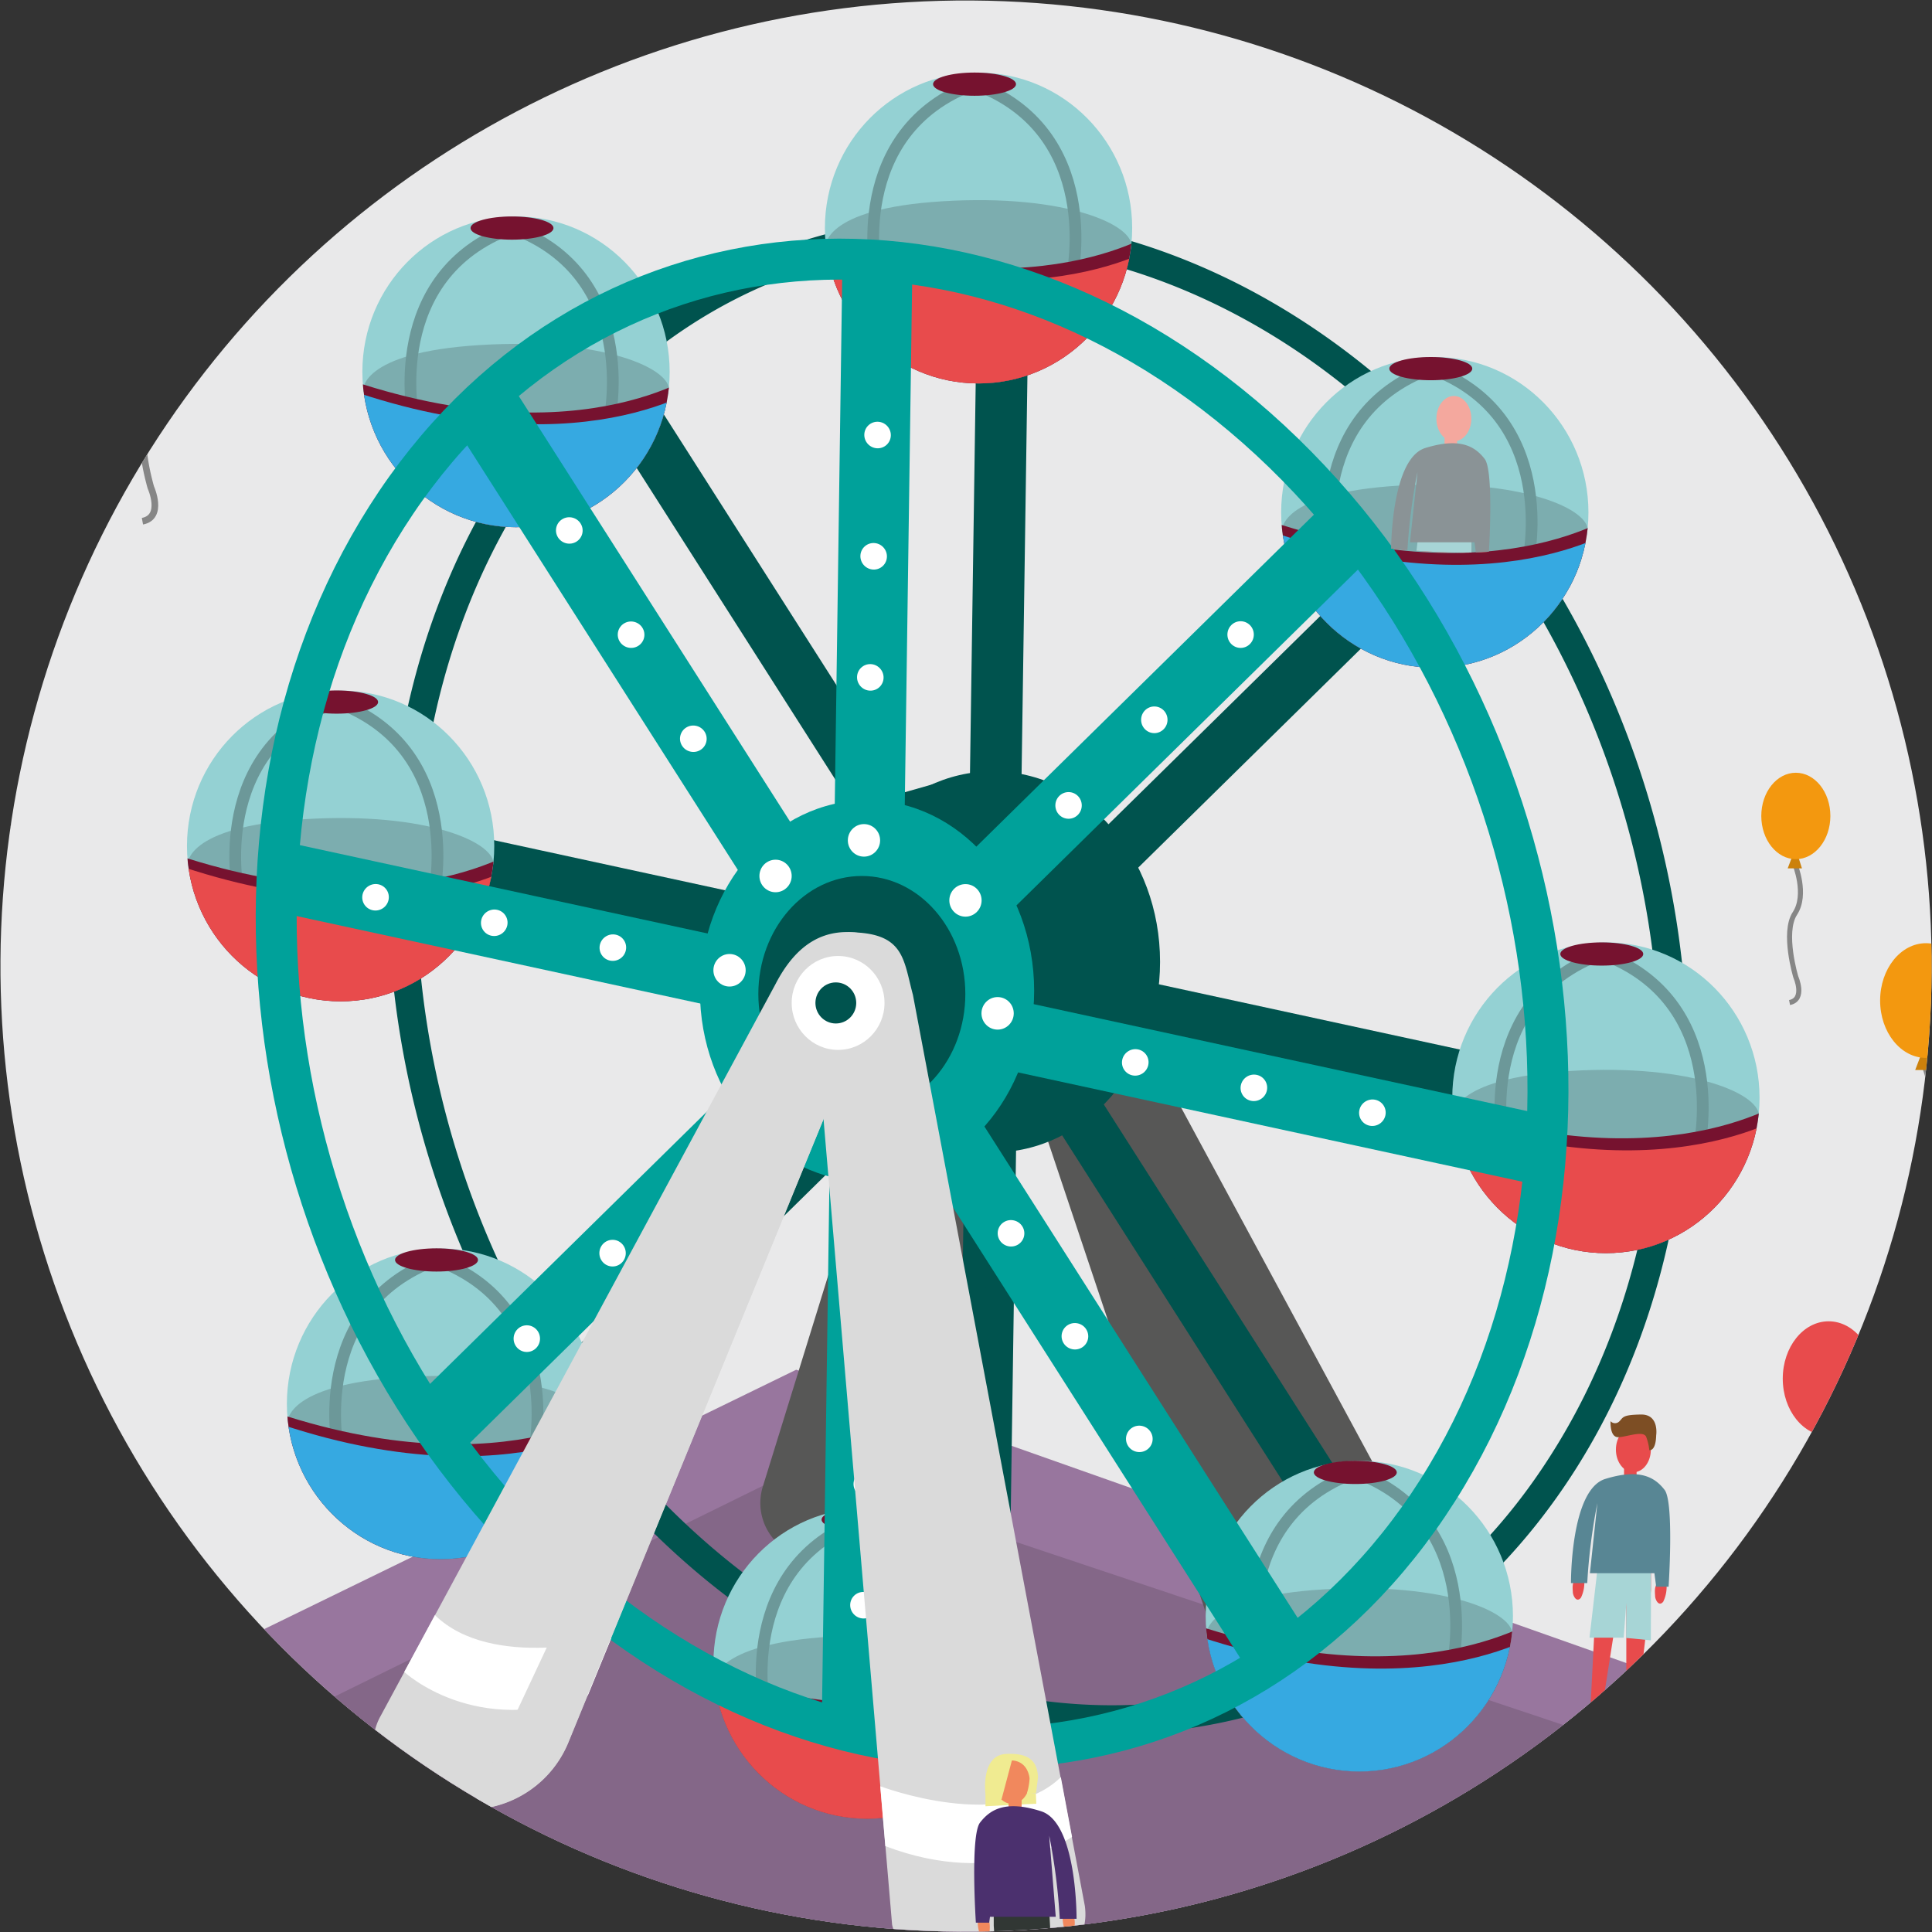 <svg xmlns="http://www.w3.org/2000/svg" xmlns:xlink="http://www.w3.org/1999/xlink" viewBox="0 0 144.86 144.86"><rect x="0" y="0" width="144.86" height="144.86" fill="#333333" stroke="none"/><defs><style>.cls-1,.cls-32,.cls-44,.cls-45,.cls-47,.cls-50{fill:none;}.cls-2{isolation:isolate;}.cls-3{fill:#e9e9ea;}.cls-4{clip-path:url(#clip-path);}.cls-5{fill:#e09613;}.cls-6{fill:#fdca6a;}.cls-7{fill:#e5b962;}.cls-8{fill:#99adb2;}.cls-9{fill:#a1b5ba;}.cls-10{fill:#adc1c7;}.cls-11,.cls-20,.cls-51,.cls-52,.cls-57,.cls-58,.cls-63{mix-blend-mode:multiply;}.cls-11{fill:url(#linear-gradient);}.cls-12{fill:#b33c3b;}.cls-13{fill:#339265;}.cls-14{fill:#38a471;}.cls-15{fill:#318d61;}.cls-16{clip-path:url(#clip-path-2);}.cls-17{fill:#98769e;}.cls-18{fill:#c7c7c8;}.cls-19{fill:#d7d7d8;}.cls-20{fill:url(#linear-gradient-2);}.cls-21{fill:#9591c5;}.cls-22{fill:#76456d;}.cls-23{fill:#846788;}.cls-24{fill:#575756;}.cls-25{clip-path:url(#clip-path-3);}.cls-26,.cls-27{fill:#00534e;}.cls-26{stroke:#00534e;stroke-width:1.75px;}.cls-26,.cls-32,.cls-44,.cls-45,.cls-47,.cls-50{stroke-miterlimit:10;}.cls-28{fill:#00a19a;}.cls-29{fill:#94d1d3;}.cls-30{clip-path:url(#clip-path-4);}.cls-31{fill:#7cadaf;}.cls-32{stroke:#6c9899;stroke-width:0.88px;}.cls-33{fill:#76122f;}.cls-34{fill:#36a9e1;}.cls-35{clip-path:url(#clip-path-5);}.cls-36{fill:#e84b4c;}.cls-37{clip-path:url(#clip-path-6);}.cls-38{clip-path:url(#clip-path-7);}.cls-39{clip-path:url(#clip-path-8);}.cls-40{clip-path:url(#clip-path-9);}.cls-41{clip-path:url(#clip-path-10);}.cls-42{clip-path:url(#clip-path-11);}.cls-43{clip-path:url(#clip-path-12);}.cls-44,.cls-45{stroke:#00a19a;}.cls-44{stroke-width:5.25px;}.cls-45{stroke-width:3.07px;}.cls-46{fill:#fff;}.cls-47,.cls-50{stroke:#868686;}.cls-47{stroke-width:0.5px;}.cls-48{fill:#cc810c;}.cls-49{fill:#f3980f;}.cls-50{stroke-width:0.38px;}.cls-51{fill:url(#linear-gradient-3);}.cls-52{fill:url(#linear-gradient-4);}.cls-53{fill:#a7d5d6;}.cls-54{fill:#588694;}.cls-55{fill:#689371;}.cls-56{clip-path:url(#clip-path-13);}.cls-57{fill:url(#linear-gradient-5);}.cls-58{fill:url(#linear-gradient-6);}.cls-59{fill:#f4a89e;}.cls-60{fill:#8a9396;}.cls-61{fill:#7d4e24;}.cls-62,.cls-63{fill:#dadada;}.cls-64{fill:#f0eb91;}.cls-65{fill:#f1885d;}.cls-66{fill:#313734;}.cls-67{fill:#4b306e;}.cls-68{clip-path:url(#clip-path-14);}.cls-69{fill:url(#linear-gradient-7);}.cls-70{fill:#acca50;}.cls-71{fill:#80bb55;}.cls-72{fill:#568039;}</style><clipPath id="clip-path"><circle class="cls-1" cx="-92.43" cy="72.51" r="72.4" transform="translate(-164.36 -20.37) rotate(-89.64)"/></clipPath><linearGradient id="linear-gradient" x1="-0.2" y1="105.83" x2="12.98" y2="105.83" gradientUnits="userSpaceOnUse"><stop offset="0" stop-color="#b2b2b2"/><stop offset="0.81" stop-color="#fff" stop-opacity="0"/></linearGradient><clipPath id="clip-path-2"><circle class="cls-1" cx="72.43" cy="72.43" r="72.4" transform="translate(-0.45 144.41) rotate(-89.64)"/></clipPath><linearGradient id="linear-gradient-2" x1="4.75" y1="155.33" x2="78.35" y2="155.33" xlink:href="#linear-gradient"/><clipPath id="clip-path-3"><path class="cls-1" d="M104.66,30.87C126.43,51,132,86.3,117.22,109.63S72.73,135.51,51,115.34,23.59,59.91,38.41,36.58,82.9,10.7,104.66,30.87Z"/></clipPath><clipPath id="clip-path-4"><ellipse class="cls-1" cx="107.58" cy="38.42" rx="11.52" ry="11.65"/></clipPath><clipPath id="clip-path-5"><ellipse class="cls-1" cx="120.41" cy="82.31" rx="11.52" ry="11.65"/></clipPath><clipPath id="clip-path-6"><ellipse class="cls-1" cx="101.92" cy="121.18" rx="11.52" ry="11.65"/></clipPath><clipPath id="clip-path-7"><ellipse class="cls-1" cx="65.01" cy="124.72" rx="11.52" ry="11.65"/></clipPath><clipPath id="clip-path-8"><ellipse class="cls-1" cx="33.03" cy="105.26" rx="11.52" ry="11.65"/></clipPath><clipPath id="clip-path-9"><ellipse class="cls-1" cx="25.54" cy="63.43" rx="11.52" ry="11.65"/></clipPath><clipPath id="clip-path-10"><ellipse class="cls-1" cx="38.69" cy="27.88" rx="11.52" ry="11.65"/></clipPath><clipPath id="clip-path-11"><ellipse class="cls-1" cx="73.37" cy="17.1" rx="11.52" ry="11.65"/></clipPath><clipPath id="clip-path-12"><path class="cls-1" d="M95.23,33c21.76,20.17,27.38,55.43,12.56,78.76s-44.49,25.88-66.25,5.71S14.16,62.07,29,38.75,73.47,12.86,95.23,33Z"/></clipPath><linearGradient id="linear-gradient-3" x1="119.18" y1="126.08" x2="131.43" y2="126.08" xlink:href="#linear-gradient"/><linearGradient id="linear-gradient-4" x1="122.06" y1="126.81" x2="136.03" y2="126.81" xlink:href="#linear-gradient"/><clipPath id="clip-path-13"><path class="cls-1" d="M100.75,40.73s8.83,1.24,12.27.44V27.5h-7.78Z"/></clipPath><linearGradient id="linear-gradient-5" x1="105.72" y1="48.77" x2="117.97" y2="48.77" xlink:href="#linear-gradient"/><linearGradient id="linear-gradient-6" x1="108.6" y1="49.51" x2="122.57" y2="49.51" xlink:href="#linear-gradient"/><clipPath id="clip-path-14"><circle class="cls-1" cx="237.3" cy="72.43" r="72.4" transform="translate(163.38 309.27) rotate(-89.64)"/></clipPath><linearGradient id="linear-gradient-7" x1="177.45" y1="111.12" x2="177.45" y2="169.7" gradientUnits="userSpaceOnUse"><stop offset="0" stop-color="#bbbbbc"/><stop offset="0.17" stop-color="#cdcdce"/><stop offset="0.39" stop-color="#ddddde"/><stop offset="0.64" stop-color="#e6e6e7"/><stop offset="1" stop-color="#e9e9ea"/></linearGradient></defs><title>Amusement_</title><g class="cls-2"><g id="Layer_1" data-name="Layer 1"><circle class="cls-3" cx="72.43" cy="72.43" r="72.4" transform="translate(-0.45 144.41) rotate(-89.64)"/><g class="cls-4"><polygon class="cls-5" points="3.55 57.7 3.55 33.24 -26.21 72.28 3.55 57.7"/><path class="cls-5" d="M-119.52,123.35,0,68.67a5.92,5.92,0,0,0,3.52-5.36V58.2l-123.07,56.61Z"/><polygon class="cls-6" points="-119.38 114.97 -205.01 86.21 -82.08 29.6 3.55 58.36 -119.38 114.97"/><path class="cls-7" d="M-25,71.35-113.27,44l30.66-38.8a1.24,1.24,0,0,1,1.37-.41L3.55,33.24Z"/><polygon class="cls-8" points="-80.04 202.23 8.37 160.06 8.99 111.37 -79.96 152.28 -80.04 202.23"/><polygon class="cls-9" points="-80.03 184.83 8.37 142.66 8.99 104.83 -79.96 145.74 -80.03 184.83"/><path class="cls-10" d="M-80,170.72l11.43-5.45s5.12-4,7.08-4.9a50.91,50.91,0,0,1,6.8-1.72s9.46-2.88,12.45-4.26c3.77-1.74,10.24-7.25,14-9.06,1.51-.72,6-2.18,6-2.18s7.59-1.11,9.9-2.16c2.79-1.26,7.28-5.6,9.84-7.26s11.35-5.48,11.35-5.48L9,111.5-80,152.42Z"/><path class="cls-5" d="M-79.61,155.58l91.89-42A4.55,4.55,0,0,0,15,109.42V105.5L-79.61,149Z"/><polygon class="cls-6" points="-79.5 149.13 -120.14 135.36 -25.65 91.84 14.99 105.62 -79.5 149.13"/><polygon class="cls-11" points="9.96 102.86 -0.2 107.89 0.8 108.8 12.98 103.55 9.96 102.86"/><path class="cls-12" d="M-2.34,84.84v1.37a1.86,1.86,0,0,0,.43,1.19l1.17,1.42.15,19.12a1,1,0,0,0,1,1h0a1,1,0,0,0,1-1L.86,88.82l.72-2.22a1.62,1.62,0,0,0,.07-.66l-.34-3.58S-1.95,82.83-2.34,84.84Z"/><path class="cls-13" d="M-.85,83.11A9,9,0,0,1,9,80.85S6.25,85.21-.85,83.11Z"/><path class="cls-13" d="M-.74,83.09a9,9,0,0,1,9.1,4.46S3.46,89.19-.74,83.09Z"/><path class="cls-14" d="M-.65,83.18A9,9,0,0,1,7.81,77.6S6.74,82.66-.65,83.18Z"/><path class="cls-15" d="M-.1,83.06A9,9,0,0,1-.7,72.94S3.15,76.4-.1,83.06Z"/><polygon class="cls-5" points="3.58 58.9 3.55 33.24 -26.21 72.28 3.58 58.9"/></g><g class="cls-16"><polygon class="cls-17" points="78.67 160.3 -0.83 132.21 59.7 102.7 139.19 130.79 78.67 160.3"/><polygon class="cls-18" points="78.12 208.87 6.58 182.17 4.98 137.92 78.12 164.31 78.12 208.87"/><polygon class="cls-8" points="78.12 208.87 133.91 182.06 134.65 137.92 78.12 164.31 78.12 208.87"/><polygon class="cls-19" points="77.89 200.42 6.34 173.72 4.75 137.68 77.89 164.07 77.89 200.42"/><polygon class="cls-9" points="78.12 200.66 133.91 173.85 134.65 137.92 78.12 164.31 78.12 200.66"/><path class="cls-3" d="M78.12,186.21a55,55,0,0,1-7-1.91c-3.43-1.6-9.42-5.83-13-7.1-3.06-1.09-12.85-2.58-12.85-2.58s-7.65-3.24-9.89-4c-2.63-1-7.21-.36-9.27-1.49s-4.45-4.06-6.64-4.68c-1.6-.45-5.22.22-6.83,0-1.94-.26-7-4.63-7-4.63L4.52,136.7l73.6,26.67Z"/><polygon class="cls-20" points="78.35 173.76 5.21 146.35 4.75 136.9 78.35 163.58 78.35 173.76"/><path class="cls-10" d="M78.12,186.21,90.39,181s7.22-5.55,10-6.79c2.11-1,9-2.3,9-2.3s12.13-3.76,15.88-5.69a108.43,108.43,0,0,0,9-6.29l.42-22.53L78.12,163.81Z"/><path class="cls-21" d="M78.54,168.74,2,142a4.3,4.3,0,0,1-2.86-4.06v-5.85l79.37,28.07Z"/><path class="cls-22" d="M78.54,168.49,135.92,141a5.81,5.81,0,0,0,3.27-5.24v-5L78.54,160.15Z"/><path class="cls-23" d="M17.38,131l42.18-20.76a.73.73,0,0,1,.55,0l62.79,21a.75.75,0,0,1,.07,1.39l-44.6,19.87a.73.73,0,0,1-.53,0L17.47,132.35A.75.75,0,0,1,17.38,131Z"/><path class="cls-24" d="M71,66.89,57.2,111.45a4.16,4.16,0,0,0,2.51,5.14l9.82,3.6,8.67-54.91A1.7,1.7,0,0,0,76.74,63h0C73.54,62.28,72.53,64,71,66.89Z"/><path class="cls-24" d="M72.72,68.08,91.78,125l14.56,4.88a3.8,3.8,0,0,0,4.71-5.19L80.18,67.53a5.83,5.83,0,0,0-4.87-4.69Z"/><g class="cls-25"><rect class="cls-26" x="19.53" y="71.22" width="109.83" height="2.12" transform="translate(1.09 145.67) rotate(-89.16)"/><polygon class="cls-26" points="37.05 111.32 35.57 109.78 113.41 33.24 114.88 34.78 37.05 111.32"/><polygon class="cls-26" points="104.85 123.05 41.95 24.38 43.73 23.22 106.64 121.89 104.85 123.05"/><polygon class="cls-26" points="127.29 85.65 21.16 62.65 21.61 60.55 127.74 83.55 127.29 85.65"/></g><path class="cls-27" d="M83.33,130c-11.59,0-23.39-4.9-33.08-13.88C28.16,95.66,22.45,59.71,37.52,36c7-11,17.46-17.88,29.55-19.46,13.2-1.73,27.16,3.2,38.31,13.54,22.09,20.48,27.8,56.42,12.73,80.13-7,11-17.46,17.88-29.55,19.46A40.27,40.27,0,0,1,83.33,130Zm-11-111.67a38.17,38.17,0,0,0-5,.32c-11.45,1.5-21.41,8.07-28,18.5-14.54,22.87-9,57.59,12.38,77.39,10.69,9.91,24,14.64,36.61,13,11.45-1.5,21.41-8.07,28-18.5,14.54-22.87,9-57.58-12.38-77.39C94.66,23,83.36,18.34,72.31,18.34Z"/><ellipse class="cls-27" cx="74.45" cy="72.12" rx="12.53" ry="14.29"/><polygon class="cls-27" points="73 57.93 58.55 62.05 71.39 86.58 79.13 84.15 73 57.93"/><ellipse class="cls-28" cx="65.01" cy="74.29" rx="12.53" ry="14.29"/><ellipse class="cls-29" cx="107.58" cy="38.42" rx="11.52" ry="11.65"/><g class="cls-30"><path class="cls-31" d="M96.1,39.9s-.38-2.93,8.8-3.49,14.42,1.78,14.15,3.49S107.14,43.58,96.1,39.9Z"/><path class="cls-31" d="M96.1,43.11s-.38-2.93,8.8-3.49,14.42,1.78,14.15,3.49S107.14,46.79,96.1,43.11Z"/><path class="cls-32" d="M99.91,41.92s-2.27-10.75,7.37-14.29"/><path class="cls-32" d="M114.6,41.92s2.31-10.75-7.33-14.29"/><path class="cls-33" d="M121.59,38.27s-9.81,7.24-28.87-.09c0,0,0,15.52,14.25,15.53S121.59,38.27,121.59,38.27Z"/><path class="cls-34" d="M122,39.16s-9.81,7.24-28.87-.09c0,0,0,15.52,14.25,15.53S122,39.16,122,39.16Z"/></g><ellipse class="cls-33" cx="107.28" cy="27.64" rx="3.11" ry="0.87"/><ellipse class="cls-29" cx="120.41" cy="82.31" rx="11.52" ry="11.65"/><g class="cls-35"><path class="cls-31" d="M108.93,83.79s-.38-2.93,8.8-3.49,14.42,1.78,14.15,3.49S120,87.47,108.93,83.79Z"/><path class="cls-32" d="M112.73,85.81s-2.27-10.75,7.37-14.29"/><path class="cls-32" d="M127.43,85.81s2.31-10.75-7.33-14.29"/><path class="cls-33" d="M134.42,82.16s-9.81,7.24-28.87-.09c0,0,0,15.52,14.25,15.53S134.42,82.16,134.42,82.16Z"/><path class="cls-36" d="M134.84,83.05S125,90.29,106,83c0,0,0,15.52,14.25,15.53S134.84,83.05,134.84,83.05Z"/></g><ellipse class="cls-33" cx="120.1" cy="71.53" rx="3.11" ry="0.87"/><ellipse class="cls-29" cx="101.92" cy="121.18" rx="11.52" ry="11.65"/><g class="cls-37"><path class="cls-31" d="M90.44,122.66s-.38-2.93,8.8-3.49,14.42,1.78,14.15,3.49S101.49,126.34,90.44,122.66Z"/><path class="cls-32" d="M94.25,124.68S92,113.93,101.62,110.4"/><path class="cls-32" d="M108.94,124.68s2.31-10.75-7.33-14.29"/><path class="cls-33" d="M115.93,121s-9.81,7.24-28.87-.09c0,0,0,15.52,14.25,15.53S115.93,121,115.93,121Z"/><path class="cls-34" d="M116.36,121.92s-9.81,7.24-28.87-.09c0,0,0,15.52,14.25,15.53S116.36,121.92,116.36,121.92Z"/></g><ellipse class="cls-33" cx="101.62" cy="110.4" rx="3.11" ry="0.87"/><ellipse class="cls-29" cx="65.01" cy="124.72" rx="11.52" ry="11.65"/><g class="cls-38"><path class="cls-31" d="M53.53,126.2s-.38-2.93,8.8-3.49,14.42,1.78,14.15,3.49S64.58,129.88,53.53,126.2Z"/><path class="cls-32" d="M57.34,128.22s-2.27-10.75,7.37-14.29"/><path class="cls-32" d="M72,128.22s2.31-10.75-7.33-14.29"/><path class="cls-33" d="M79,124.57s-9.81,7.24-28.87-.09c0,0,0,15.52,14.25,15.53S79,124.57,79,124.57Z"/><path class="cls-36" d="M79.45,125.46s-9.81,7.24-28.87-.09c0,0,0,15.52,14.25,15.53S79.45,125.46,79.45,125.46Z"/></g><ellipse class="cls-33" cx="64.71" cy="113.94" rx="3.11" ry="0.87"/><ellipse class="cls-29" cx="33.03" cy="105.26" rx="11.52" ry="11.65"/><g class="cls-39"><path class="cls-31" d="M21.55,106.74s-.38-2.93,8.8-3.49,14.42,1.78,14.15,3.49S32.6,110.42,21.55,106.74Z"/><path class="cls-32" d="M25.36,108.76S23.09,98,32.73,94.47"/><path class="cls-32" d="M40.06,108.76S42.37,98,32.73,94.47"/><path class="cls-33" d="M47,105.1s-9.81,7.24-28.87-.09c0,0,0,15.52,14.25,15.53S47,105.1,47,105.1Z"/><path class="cls-34" d="M47.47,106s-9.81,7.24-28.87-.09c0,0,0,15.52,14.25,15.53S47.47,106,47.47,106Z"/></g><ellipse class="cls-33" cx="32.73" cy="94.47" rx="3.11" ry="0.87"/><ellipse class="cls-29" cx="25.54" cy="63.43" rx="11.52" ry="11.65"/><g class="cls-40"><path class="cls-31" d="M14.06,64.91s-.38-2.93,8.8-3.49S37.27,63.19,37,64.91,25.1,68.59,14.06,64.91Z"/><path class="cls-32" d="M17.87,66.93S15.6,56.18,25.24,52.64"/><path class="cls-32" d="M32.56,66.93s2.31-10.75-7.33-14.29"/><path class="cls-33" d="M39.55,63.27s-9.81,7.24-28.87-.09c0,0,0,15.52,14.25,15.53S39.55,63.27,39.55,63.27Z"/><path class="cls-36" d="M40,64.17s-9.81,7.24-28.87-.09c0,0,0,15.52,14.25,15.53S40,64.17,40,64.17Z"/></g><ellipse class="cls-33" cx="25.24" cy="52.64" rx="3.11" ry="0.87"/><ellipse class="cls-29" cx="38.69" cy="27.88" rx="11.52" ry="11.65"/><g class="cls-41"><path class="cls-31" d="M27.21,29.36s-.38-2.93,8.8-3.49,14.42,1.78,14.15,3.49S38.26,33,27.21,29.36Z"/><path class="cls-32" d="M31,31.38S28.75,20.63,38.39,17.1"/><path class="cls-32" d="M45.71,31.38S48,20.63,38.39,17.1"/><path class="cls-33" d="M52.7,27.73S42.89,35,23.83,27.63c0,0,0,15.52,14.25,15.53S52.7,27.73,52.7,27.73Z"/><path class="cls-34" d="M53.13,28.62s-9.81,7.24-28.87-.09c0,0,0,15.52,14.25,15.53S53.13,28.62,53.13,28.62Z"/></g><ellipse class="cls-33" cx="38.39" cy="17.1" rx="3.11" ry="0.87"/><ellipse class="cls-29" cx="73.37" cy="17.1" rx="11.52" ry="11.65"/><g class="cls-42"><path class="cls-31" d="M61.89,18.58s-.38-2.93,8.8-3.49,14.42,1.78,14.15,3.49S72.94,22.26,61.89,18.58Z"/><path class="cls-32" d="M65.7,20.6S63.44,9.85,73.07,6.31"/><path class="cls-32" d="M80.4,20.6S82.71,9.85,73.07,6.31"/><path class="cls-33" d="M87.39,16.94s-9.81,7.24-28.87-.09c0,0,0,15.52,14.25,15.53S87.39,16.94,87.39,16.94Z"/><path class="cls-36" d="M87.81,17.84S78,25.07,58.94,17.74c0,0,0,15.52,14.25,15.53S87.81,17.84,87.81,17.84Z"/></g><ellipse class="cls-33" cx="73.07" cy="6.31" rx="3.11" ry="0.87"/><g class="cls-43"><line class="cls-44" x1="65.79" y1="19.54" x2="64.24" y2="129.36"/><line class="cls-44" x1="104.71" y1="36.18" x2="26.88" y2="112.72"/><line class="cls-44" x1="96.31" y1="124.64" x2="33.41" y2="25.97"/><line class="cls-44" x1="118.08" y1="86.77" x2="11.95" y2="63.77"/></g><path class="cls-45" d="M95.23,33c21.76,20.17,27.38,55.43,12.56,78.76s-44.49,25.88-66.25,5.71S14.16,62.07,29,38.75,73.47,12.86,95.23,33Z"/><ellipse class="cls-27" cx="64.62" cy="74.53" rx="7.76" ry="8.85"/><ellipse class="cls-46" cx="64.78" cy="63.01" rx="1.21" ry="1.22"/><ellipse class="cls-46" cx="72.39" cy="67.51" rx="1.21" ry="1.22"/><ellipse class="cls-46" cx="80.12" cy="60.39" rx="0.99" ry="1"/><ellipse class="cls-46" cx="86.55" cy="53.97" rx="0.99" ry="1"/><ellipse class="cls-46" cx="93.02" cy="47.58" rx="0.99" ry="1"/><ellipse class="cls-46" cx="39.5" cy="100.37" rx="0.99" ry="1"/><ellipse class="cls-46" cx="45.93" cy="93.96" rx="0.99" ry="1"/><ellipse class="cls-46" cx="52.4" cy="87.56" rx="0.99" ry="1"/><ellipse class="cls-46" cx="74.8" cy="75.98" rx="1.21" ry="1.22"/><ellipse class="cls-46" cx="58.15" cy="65.68" rx="1.21" ry="1.22"/><ellipse class="cls-46" cx="54.7" cy="72.75" rx="1.21" ry="1.22"/><path class="cls-47" d="M11.21,25.3s1.24,3,0,4.91.1,6.34.1,6.34,1,2.22-.63,2.53"/><polygon class="cls-48" points="10.98 24.45 10.51 25.72 11.92 25.72 11.52 24.48 10.98 24.45"/><ellipse class="cls-49" cx="11.31" cy="20.5" rx="3.44" ry="4.3"/><path class="cls-50" d="M134.58,64.79s.94,2.27,0,3.7.07,4.77.07,4.77.74,1.67-.47,1.91"/><polygon class="cls-48" points="134.4 64.16 134.04 65.11 135.11 65.11 134.81 64.17 134.4 64.16"/><ellipse class="cls-49" cx="134.65" cy="61.18" rx="2.59" ry="3.24"/><path class="cls-47" d="M137,108.17s1.24,3,0,4.91.1,6.34.1,6.34,1,2.22-.63,2.53"/><polygon class="cls-36" points="136.78 107.32 136.31 108.58 137.72 108.58 137.32 107.34 136.78 107.32"/><ellipse class="cls-36" cx="137.11" cy="103.37" rx="3.44" ry="4.3"/><polygon class="cls-51" points="130.01 122.56 119.18 129.37 120.37 129.59 131.43 124.37 130.01 122.56"/><polygon class="cls-52" points="132.83 124.03 122.06 129.37 123.25 129.59 136.03 124.76 132.83 124.03"/><path class="cls-36" d="M124.94,118.65a2.54,2.54,0,0,1-.23,1.44c-.34.43-.61-.18-.61-.41S123.89,118.36,124.94,118.65Z"/><path class="cls-36" d="M118.77,118.35a2.54,2.54,0,0,1-.23,1.44c-.34.43-.61-.18-.61-.41S117.73,118.07,118.77,118.35Z"/><ellipse class="cls-36" cx="122.47" cy="108.69" rx="1.31" ry="1.7"/><rect class="cls-36" x="121.77" y="110.01" width="0.94" height="1.19" transform="translate(244.48 221.2) rotate(-180)"/><polygon class="cls-36" points="123.79 119.25 122.62 129.23 121.94 129.31 121.94 120.2 121.03 122.3 119.93 129.31 119.18 129.45 119.79 117.55 123.79 117.55 123.79 119.25"/><polygon class="cls-53" points="123.79 119.25 123.78 122.99 121.92 122.81 121.94 120.2 121.74 122.79 119.18 122.79 119.79 117.55 123.79 117.55 123.79 119.25"/><path class="cls-54" d="M124,112.18l.21,5.78h-5l.56-5.26a43.3,43.3,0,0,0-.76,6h-1.22s-.05-7,2.57-7.81,3.73-.11,4.45.82.3,7.26.3,7.26h-.93l-.35-2.66"/><ellipse class="cls-55" cx="122.62" cy="129.45" rx="0.71" ry="0.36"/><ellipse class="cls-55" cx="119.93" cy="129.45" rx="0.74" ry="0.36"/><g class="cls-56"><polygon class="cls-57" points="116.55 45.26 105.72 52.06 106.91 52.29 117.97 47.07 116.55 45.26"/><polygon class="cls-58" points="119.37 46.73 108.6 52.06 109.79 52.29 122.57 47.46 119.37 46.73"/><path class="cls-36" d="M111.48,41.34a2.54,2.54,0,0,1-.23,1.44c-.34.43-.61-.18-.61-.41S110.43,41.06,111.48,41.34Z"/><path class="cls-36" d="M105.31,41.05a2.54,2.54,0,0,1-.23,1.44c-.34.43-.61-.18-.61-.41S104.26,40.76,105.31,41.05Z"/><ellipse class="cls-59" cx="109.01" cy="31.39" rx="1.31" ry="1.7"/><rect class="cls-59" x="108.31" y="32.7" width="0.94" height="1.19" transform="translate(217.56 66.59) rotate(-180)"/><polygon class="cls-36" points="110.33 41.95 109.16 51.93 108.48 52.01 108.48 42.9 107.57 44.99 106.47 52.01 105.72 52.15 106.33 40.24 110.33 40.24 110.33 41.95"/><polygon class="cls-53" points="110.33 41.95 110.31 45.69 108.45 45.5 108.48 42.9 108.28 45.49 105.72 45.49 106.33 40.24 110.33 40.24 110.33 41.95"/><path class="cls-60" d="M110.51,34.88l.21,5.78h-5l.56-5.26a43.3,43.3,0,0,0-.76,6H104.3s-.05-7,2.57-7.81,3.73-.11,4.45.82.3,7.26.3,7.26h-.93l-.35-2.66"/><ellipse class="cls-55" cx="109.16" cy="52.14" rx="0.71" ry="0.36"/><ellipse class="cls-55" cx="106.47" cy="52.14" rx="0.74" ry="0.36"/></g><path class="cls-61" d="M124.18,107.61s.24-1.57-1.14-1.55-1.32.2-1.61.5a.45.45,0,0,1-.67,0s-.08,1.23.59,1.2,1.9-.54,2.09,0a4.12,4.12,0,0,1,.14.47,3.25,3.25,0,0,1,.08.5S124.15,108.86,124.18,107.61Z"/><ellipse class="cls-46" cx="65.25" cy="50.78" rx="0.99" ry="1" transform="translate(-17.03 58.87) rotate(-43.5)"/><ellipse class="cls-46" cx="65.5" cy="41.7" rx="0.99" ry="1" transform="translate(-10.71 56.55) rotate(-43.5)"/><ellipse class="cls-46" cx="65.79" cy="32.61" rx="0.99" ry="1" transform="translate(-4.37 54.25) rotate(-43.5)"/><ellipse class="cls-46" cx="64.75" cy="120.35" rx="0.99" ry="1" transform="translate(-65.07 77.63) rotate(-43.5)"/><ellipse class="cls-46" cx="65" cy="111.27" rx="0.99" ry="1" transform="translate(-58.75 75.31) rotate(-43.5)"/><ellipse class="cls-46" cx="65.28" cy="102.18" rx="0.99" ry="1" transform="translate(-52.41 73.01) rotate(-43.5)"/><ellipse class="cls-46" cx="51.98" cy="55.39" rx="0.99" ry="1" transform="translate(-14.36 92.38) rotate(-75.96)"/><ellipse class="cls-46" cx="47.32" cy="47.59" rx="0.99" ry="1" transform="translate(-10.33 81.95) rotate(-75.96)"/><ellipse class="cls-46" cx="42.68" cy="39.77" rx="0.99" ry="1" transform="translate(-6.25 71.53) rotate(-75.96)"/><ellipse class="cls-46" cx="85.43" cy="107.89" rx="0.99" ry="1" transform="translate(-38.71 167.29) rotate(-77.2)"/><ellipse class="cls-46" cx="80.6" cy="100.2" rx="0.99" ry="1" transform="translate(-34.97 156.59) rotate(-77.2)"/><ellipse class="cls-46" cx="75.8" cy="92.48" rx="0.99" ry="1" transform="translate(-31.17 145.9) rotate(-77.2)"/><ellipse class="cls-46" cx="45.95" cy="71.06" rx="1" ry="0.99" transform="translate(-31.42 36.78) rotate(-33.22)"/><ellipse class="cls-46" cx="37.06" cy="69.19" rx="1" ry="0.99" transform="translate(-31.85 31.61) rotate(-33.22)"/><ellipse class="cls-46" cx="28.16" cy="67.28" rx="1" ry="0.99" transform="translate(-32.26 26.42) rotate(-33.22)"/><ellipse class="cls-46" cx="102.9" cy="83.43" rx="1" ry="0.99" transform="translate(-28.89 70.01) rotate(-33.22)"/><ellipse class="cls-46" cx="94.01" cy="81.57" rx="1" ry="0.99" transform="translate(-29.32 64.83) rotate(-33.22)"/><ellipse class="cls-46" cx="85.12" cy="79.66" rx="1" ry="0.99" transform="translate(-29.73 59.65) rotate(-33.22)"/><path class="cls-62" d="M58.15,73.78l-29.62,54.9a4.13,4.13,0,0,0,2.15,5.89l1.68.62a8.1,8.1,0,0,0,10.28-4.59L66.49,72.34A1.7,1.7,0,0,0,65,70.06h0C61.81,69.35,59.67,70.85,58.15,73.78Z"/><path class="cls-46" d="M45.83,122.84s-8.93,2.45-13.22-1.74l-2.3,4.26s5.34,5,13.77,1.75Z"/><path class="cls-63" d="M61.74,83.92s-1.65-.69-3.6,3c-.35.67-1.29,2.75-1.29,2.75l-21.54,46a8.15,8.15,0,0,0,7.31-5.07Z"/><path class="cls-62" d="M61,75.14l5.89,69.18a2.91,2.91,0,0,0,.89,1.52,7.81,7.81,0,0,0,5.73,2.41h2a5.66,5.66,0,0,0,2.15-.41c2.6-1.08,4-2.63,3.68-4.94L68.45,74.59c-.73-2.7-.63-4.69-4.87-4.69Z"/><path class="cls-46" d="M66,133.93s9.25,3.52,13.54-.68l.84,4.48s-5.53,3.92-14,.69Z"/><ellipse class="cls-46" cx="62.84" cy="75.2" rx="3.48" ry="3.52"/><ellipse class="cls-27" cx="62.67" cy="75.2" rx="1.53" ry="1.54"/><polygon class="cls-64" points="73.89 134.5 73.89 135.43 77.7 135.24 77.67 134.5 74.79 133.98 73.89 134.5"/><path class="cls-65" d="M73.33,143.77a2.62,2.62,0,0,0,.24,1.48c.35.45.63-.19.63-.43S74.4,143.47,73.33,143.77Z"/><path class="cls-65" d="M79.7,143.46a2.62,2.62,0,0,0,.24,1.48c.35.45.63-.19.63-.43S80.77,143.17,79.7,143.46Z"/><ellipse class="cls-65" cx="75.87" cy="133.49" rx="1.36" ry="1.76"/><rect class="cls-65" x="75.62" y="134.84" width="0.98" height="1.23"/><polygon class="cls-66" points="74.51 144.39 75.23 154.78 76.42 154.78 76.42 145.37 78.04 154.78 79.27 154.78 78.64 142.63 74.51 142.63 74.51 144.39"/><path class="cls-67" d="M74.33,137.09,74,143.72h5.16l-.49-6.08a44.7,44.7,0,0,1,.79,6.23h1.26s.05-7.19-2.65-8.06-3.85-.11-4.59.85-.31,7.5-.31,7.5h1l.36-2.75"/><path class="cls-64" d="M75.87,132l-.78,2.93-1.2-.42s-.38-2.9,1.54-3,2.34.71,2.4,1.74l-.15,1.21H77a5.1,5.1,0,0,0,.2-1.12C77,131.95,75.87,132,75.87,132Z"/><path class="cls-47" d="M.18,49.08s1.24,3,0,4.91.1,6.34.1,6.34,1,2.22-.63,2.53"/><polygon class="cls-48" points="-0.05 48.23 -0.52 49.49 0.89 49.49 0.49 48.25 -0.05 48.23"/><ellipse class="cls-49" cx="0.28" cy="44.28" rx="3.44" ry="4.3"/><path class="cls-47" d="M144.31,79.82s1.24,3,0,4.91.1,6.34.1,6.34,1,2.22-.63,2.53"/><polygon class="cls-48" points="144.08 78.97 143.6 80.23 145.01 80.23 144.62 78.99 144.08 78.97"/><ellipse class="cls-49" cx="144.41" cy="75.02" rx="3.44" ry="4.3"/></g><g class="cls-68"><polygon class="cls-18" points="217.11 190.62 139.98 162.44 138.25 119.31 217.57 147.59 217.11 190.62"/><polygon class="cls-19" points="217.11 184.66 139.98 156.5 138.25 113.36 217.57 141.64 217.11 184.66"/><path class="cls-69" d="M217.11,169.7s-9.64-3.12-12.55-4.76c-3.12-1.77-8.88-7.13-11.68-8.35-5.55-2.43-16.67-1.3-22.05-4.09-3.25-1.68-8.07-6.46-11.61-7.36-2.15-.55-6.55-.08-8.77-.16-2.91-.1-11.16-4.22-11.16-4.22l-1.5-29.63,79.32,28.28Z"/><path class="cls-70" d="M217.57,151.25l-83-28.67a4.61,4.61,0,0,1-3.1-4.35V112L217.57,142Z"/><polygon class="cls-71" points="217.71 142.21 131.49 112.09 255.27 52.81 341.49 82.92 217.71 142.21"/><path class="cls-72" d="M149.18,102.1s-1.45-.3-1.45.94c0,0-1.19-1.3-2.11,0a3.14,3.14,0,0,0-.53,2.58s-1.65-.62-2.38.57a2.41,2.41,0,0,0,0,2.38s-1.85.33-2,1.39,1.52,1.56,3,1.11a2.23,2.23,0,0,0,2,1c1.45-.07,1.78-.73,1.78-.73s.53.86,2.44.73,2-1,2-1,2,1.63,3.7,1,1.66-1.31,1.66-1.31,2,.43,2.5-.23.86-2.11-.33-2.18c0,0,.46-2-.66-2.44a1.88,1.88,0,0,0-1.85.26s.66-2.24-.26-2.38a2.85,2.85,0,0,0-1.91.8s.66-2.64-.66-2.55a2.36,2.36,0,0,0-1.72.63s-.13-1.88-1.39-1.86A2.61,2.61,0,0,0,149.18,102.1Z"/></g></g></g></svg>